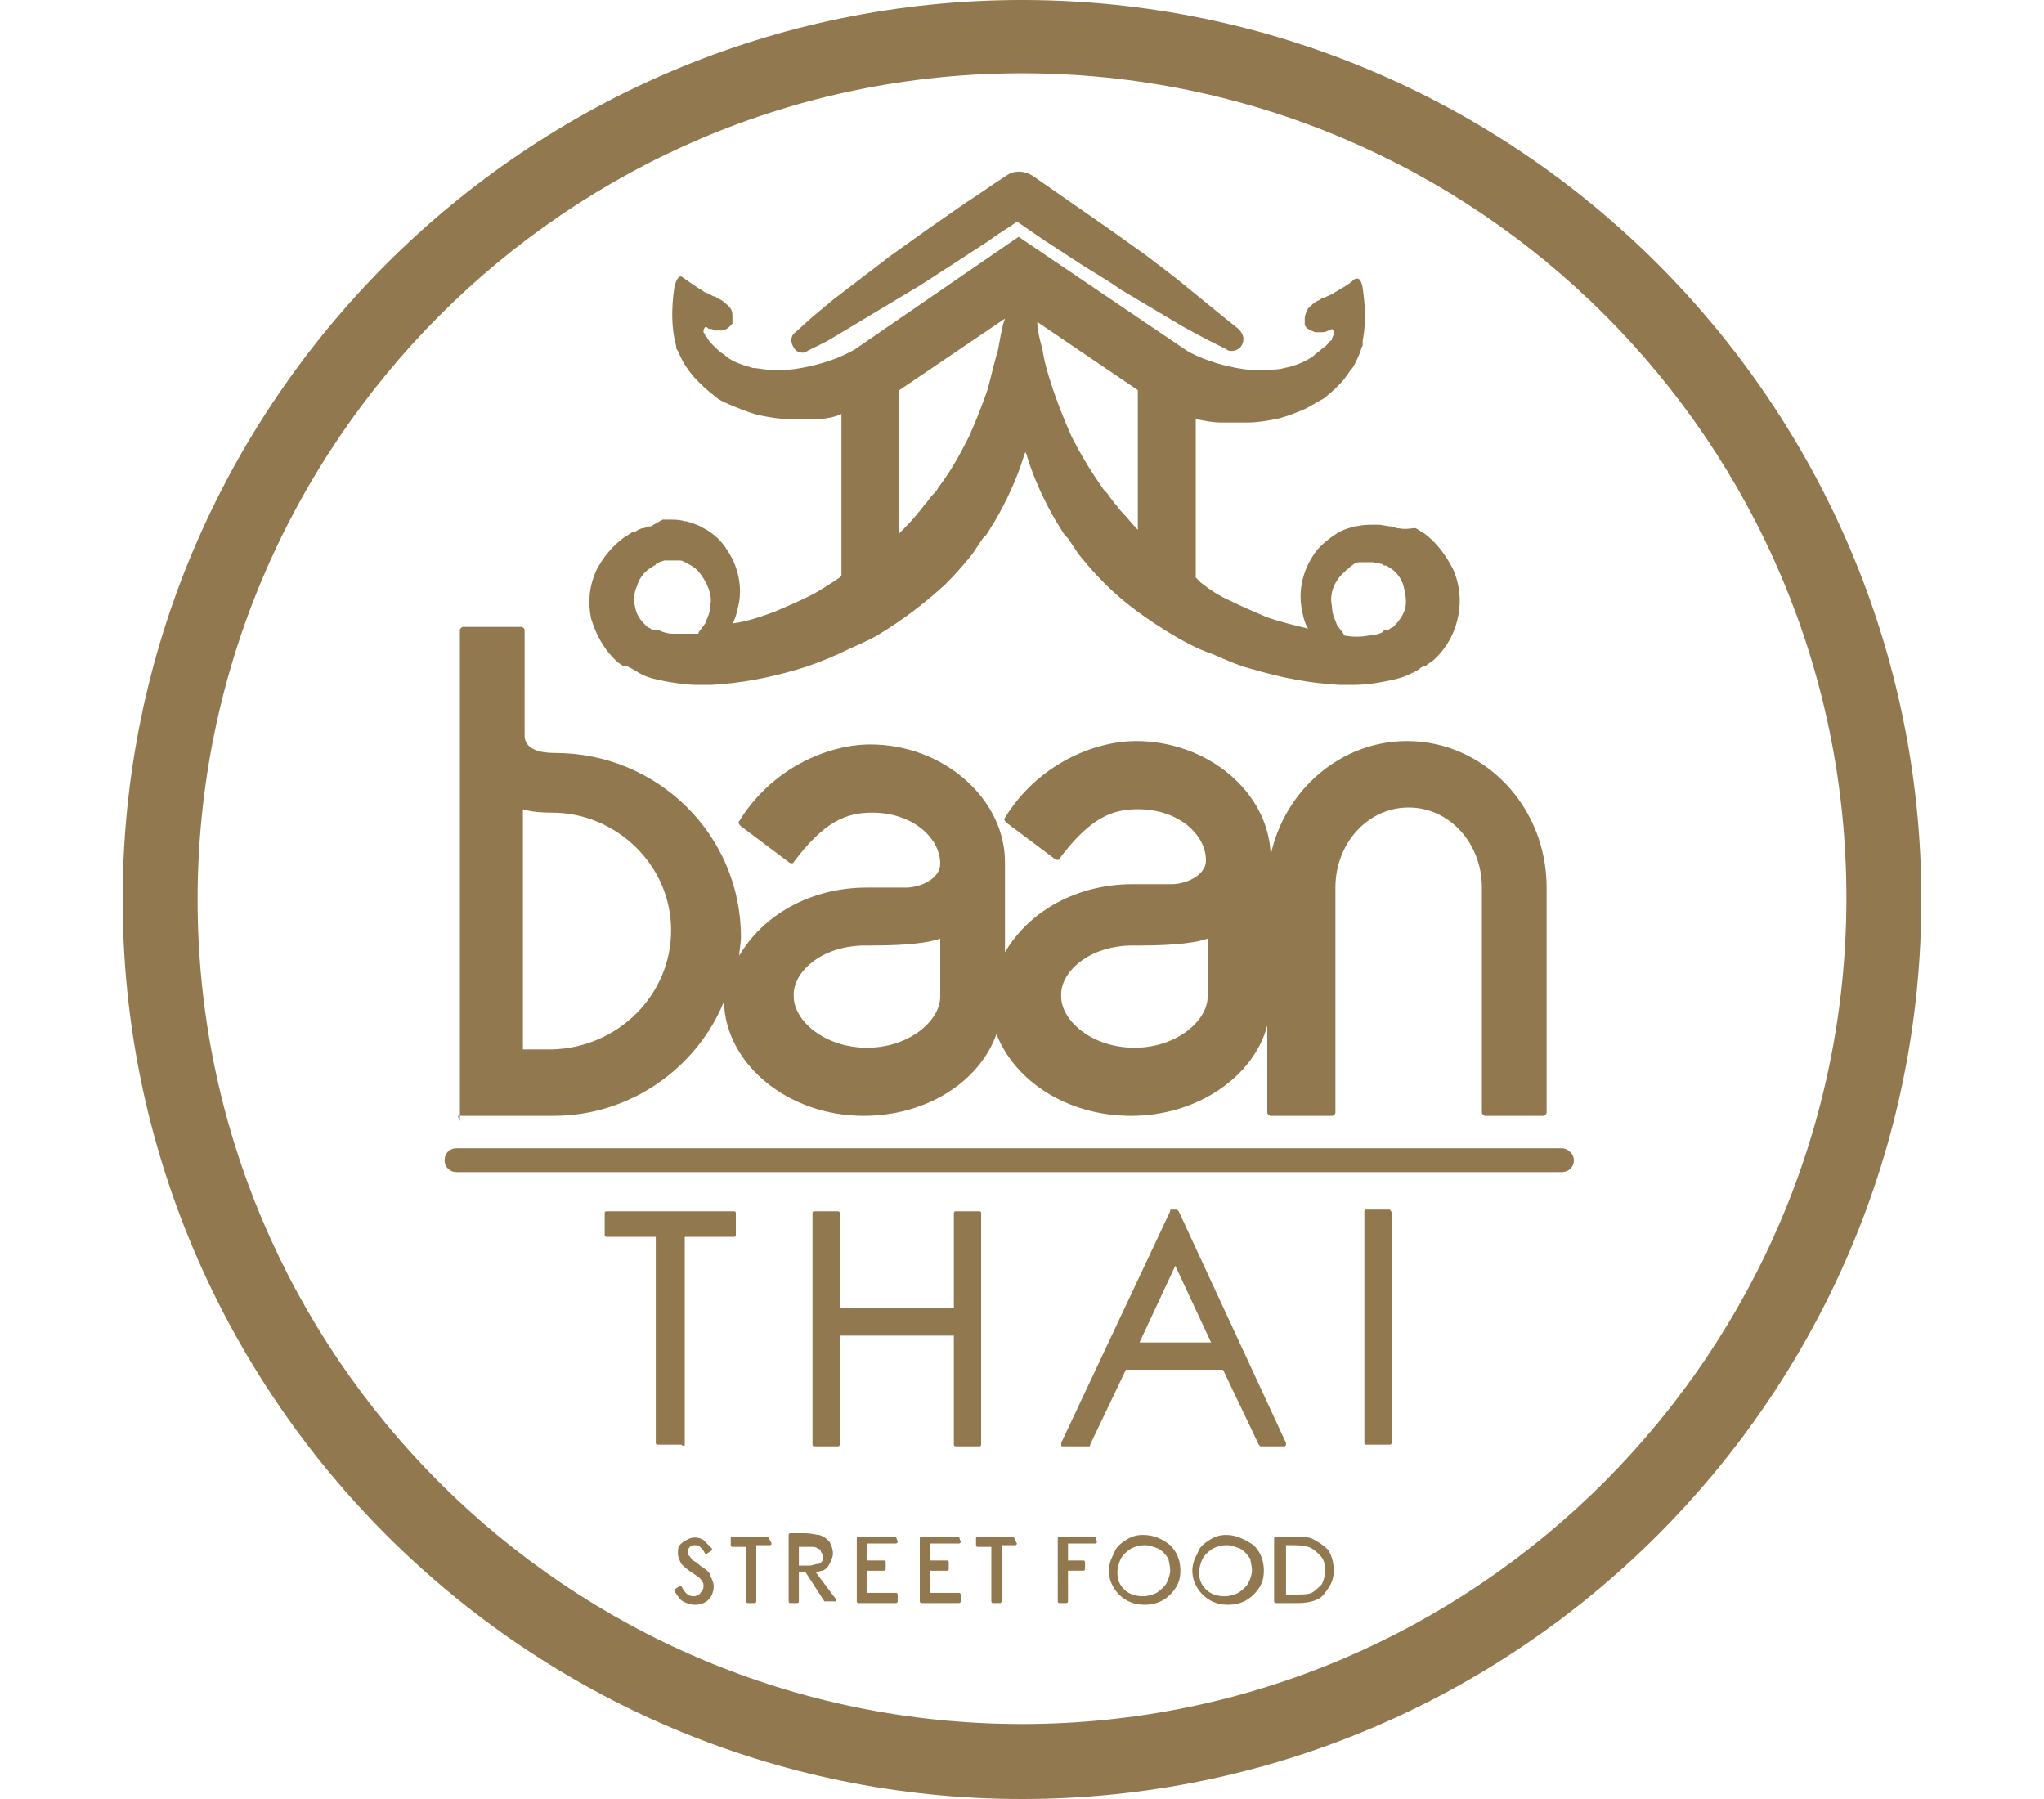 <svg version="1.1" id="Capa_1" xmlns="http://www.w3.org/2000/svg" x="0" y="0" viewBox="0 0 105.6 105.6" xml:space="preserve" width="120"><style>.st0{fill:#91784e}</style><path class="st0" d="M52.8 0C23.7 0 0 23.7 0 52.8s23.7 52.8 52.8 52.8c29.1 0 52.8-23.7 52.8-52.8S81.9 0 52.8 0zm0 101.2c-26.7 0-48.4-21.7-48.4-48.4S26.1 4.3 52.8 4.3s48.4 21.7 48.4 48.4-21.7 48.5-48.4 48.5z"/><path class="st0" d="M19.9 65.5h5.4c4.5 0 8.4-2.8 10-6.7.1 3.7 3.8 6.7 8.2 6.7 3.7 0 6.8-2 7.8-4.8 1.1 2.8 4.2 4.8 7.9 4.8 3.9 0 7.2-2.3 8-5.3v5.1c0 .1.1.2.2.2H71c.1 0 .2-.1.2-.2V52.1c0-2.6 1.9-4.7 4.3-4.7s4.3 2.1 4.3 4.7v13.2c0 .1.1.2.2.2h3.4c.1 0 .2-.1.2-.2V52.1c0-4.8-3.7-8.6-8.2-8.6-3.9 0-7.2 2.9-8 6.7-.1-3.7-3.7-6.7-7.9-6.7-2.5 0-5.8 1.4-7.7 4.5-.1.1 0 .2.1.3l2.8 2.1c.1.1.3.1.3 0 1.8-2.4 3.1-2.9 4.6-2.9 2.4 0 4 1.5 4 3 0 .9-1.2 1.4-2 1.4h-2.3c-3.3 0-6.1 1.6-7.5 4v-5.3c0-3.7-3.6-6.9-7.9-6.9-2.5 0-5.8 1.4-7.7 4.5-.1.1 0 .2.1.3l2.8 2.1c.1.1.3.1.3 0 1.8-2.4 3.1-2.9 4.6-2.9 2.4 0 4 1.5 4 3 0 .9-1.2 1.4-2 1.4h-2.3c-3.3 0-6.1 1.6-7.5 4 0-.3.1-.7.1-1.1 0-6-4.9-10.8-10.9-10.8-1.8 0-1.8-.8-1.8-1.1V37c0-.1-.1-.2-.2-.2H20c-.1 0-.2.1-.2.2v28.8c-.2-.4-.1-.3.1-.3zm39.4-10h.4c2.3 0 3.4-.2 4-.4v3.4c0 1.4-1.8 3-4.3 3s-4.3-1.6-4.3-3c-.1-1.4 1.6-3 4.2-3zm-15.7 0h.4c2.3 0 3.4-.2 4-.4v3.4c0 1.4-1.8 3-4.3 3s-4.3-1.6-4.3-3c-.1-1.4 1.6-3 4.2-3zm-20.1-8c.3.1.8.2 1.7.2 3.8 0 7 3.1 7 6.9 0 3.8-3.1 6.9-7 7h-1.7V47.5z"/><path class="st0" d="M29.1 38.9l.3.2h.2l.2.1c.2.1.5.3.7.4.4.2.9.3 1.4.4.6.1 1.2.2 1.8.2h.9c1.7-.1 3.3-.4 5-.9.7-.2 1.5-.5 2.4-.9.8-.4 1.6-.7 2.3-1.1 1.5-.9 2.8-1.9 4-3 .7-.7 1.2-1.3 1.6-1.8l.6-.9.2-.2c.2-.3.3-.5.5-.8.7-1.2 1.3-2.5 1.7-3.8 0-.1.1-.2.1-.3 0 .1.1.2.1.3.4 1.3 1 2.6 1.7 3.8.2.3.3.5.5.8l.2.2.6.9c.4.5.9 1.1 1.6 1.8 1.1 1.1 2.5 2.1 4 3 .7.4 1.4.8 2.3 1.1.9.4 1.6.7 2.4.9 1.7.5 3.3.8 5 .9h.9c.7 0 1.3-.1 1.8-.2s1-.2 1.4-.4c.2-.1.5-.2.7-.4l.2-.1h.1l.1-.1.3-.2c.8-.7 1.3-1.6 1.5-2.6.2-.9.1-1.9-.3-2.8-.4-.8-1-1.6-1.7-2.1-.2-.1-.3-.2-.5-.3h-.1c-.7.1-.8 0-1 0l-.3-.1h-.1l-.6-.1H73.5c-.4 0-.7 0-1.1.1h-.1c-.3.1-.7.2-1 .4-.6.4-1.1.8-1.4 1.3-.8 1.2-.8 2.4-.7 3 .1.6.2 1 .4 1.3-.8-.2-1.7-.4-2.5-.7-.7-.3-1.4-.6-2-.9-.7-.3-1.3-.7-1.8-1.1l-.3-.3v-9.3c.5.1 1 .2 1.5.2h1.6c.5 0 1.1-.1 1.6-.2s1-.3 1.5-.5.9-.5 1.3-.7c.4-.3.7-.6 1-.9.3-.3.5-.7.7-.9.2-.3.3-.6.4-.8.1-.2.1-.4.2-.5v-.2-.1c.3-1.5 0-3 0-3.1-.1-.6-.3-.6-.5-.5-.3.3-.7.5-1.2.8-.1.1-.2.1-.4.2l-.2.1h-.1l-.1.1c-.3.1-.5.3-.7.5-.1.2-.2.4-.2.6v.4c.1.1.1.2.2.2.1.1.2.1.4.2h.4c.1 0 .2 0 .4-.1.1 0 .1 0 .2-.1.1.1.1.2.1.3 0 .1-.1.2-.1.3 0 0 0 .1-.1.1-.1.1-.2.3-.4.4-.2.2-.4.3-.6.5-.4.3-1.1.6-1.7.7-.3.1-.7.1-1 .1h-1.1c-.1 0-2-.2-3.6-1.1l-9.9-6.7-9.6 6.6c-1.7 1-3.8 1.2-3.9 1.2-.4 0-.7.1-1.1 0-.4 0-.7-.1-1-.1-.7-.2-1.3-.4-1.7-.8-.2-.1-.4-.3-.6-.5-.2-.2-.3-.3-.4-.5l-.1-.1c0-.1-.1-.2-.1-.2 0-.1 0-.2.1-.3.1 0 .1 0 .2.1.1 0 .2 0 .4.1h.4c.1 0 .3-.1.4-.2l.2-.2v-.2-.2c0-.2 0-.4-.2-.6-.2-.2-.4-.4-.7-.5l-.1-.1h-.1l-.2-.1c-.1-.1-.3-.1-.4-.2-.5-.3-.9-.6-1.2-.8-.1-.1-.3-.2-.5.5 0 .1-.3 1.6 0 3.1 0 .1.1.3.1.5 0 .1.1.2.1.2.1.2.2.5.4.8.2.3.4.6.7.9.3.3.6.6 1 .9.3.3.8.5 1.3.7.5.2 1 .4 1.5.5.5.1 1.1.2 1.6.2h1.6c.5 0 1.1-.1 1.5-.3v9.5l-.1.1c-.6.4-1.2.8-1.8 1.1-.6.3-1.3.6-2 .9-.8.3-1.7.6-2.5.7.2-.3.3-.8.4-1.3.1-.6.1-1.8-.7-3-.3-.5-.8-1-1.4-1.3-.3-.2-.7-.3-1-.4H33c-.3-.1-.6-.1-.9-.1H31.8h-.1l-.7.4h-.1l-.3.1c-.2 0-.3.1-.5.2H30c-.2.1-.3.2-.5.3-.7.5-1.3 1.2-1.7 2-.4.9-.5 1.8-.3 2.8.3 1 .8 1.9 1.6 2.6zm42.4-5.1c.2-.2.5-.5.8-.7.1-.1.3-.1.4-.1h.7l.5.1c.1 0 .1.1.2.1h.1l.3.2c.3.2.6.6.7 1 .1.4.2.9.1 1.3s-.4.8-.7 1.1l-.2.1-.1.1h-.2s-.1 0-.1.1c-.2.1-.5.2-.8.2-.5.1-1 .1-1.5 0 0-.1-.1-.2-.1-.2l-.3-.4c-.1-.3-.3-.6-.3-1.1-.1-.4-.1-1.1.5-1.8zM59.6 22.9v8.2c-.3-.3-.6-.7-.9-1-.2-.2-.3-.4-.5-.6l-.3-.4c-.1-.2-.3-.3-.4-.5-.7-1-1.3-2-1.8-3-.4-.9-.8-1.9-1.1-2.8-.3-.9-.5-1.6-.6-2.3-.2-.7-.3-1.2-.3-1.5v-.1l5.9 4zm-14 0l6.2-4.2-.1.3c-.1.4-.2.9-.3 1.5-.2.7-.4 1.5-.6 2.3-.3.9-.7 1.9-1.1 2.8-.5 1-1.1 2.1-1.8 3-.1.2-.2.3-.4.5l-.3.4c-.2.2-.3.4-.5.6-.3.4-.7.8-1.1 1.2v-8.4zM30.2 34.4c.1-.4.4-.8.7-1l.3-.2s.1 0 .1-.1c.1 0 .1 0 .2-.1l.3-.1h.9c.2 0 .3.1.5.2.4.2.6.4.8.7.5.7.6 1.4.5 1.7 0 .5-.2.8-.3 1.1l-.3.4c-.1.1-.1.2-.1.2h-1.5c-.3 0-.6-.1-.8-.2h-.1-.2-.1l-.1-.1-.2-.1c-.3-.3-.6-.6-.7-1.1-.1-.4-.1-.9.1-1.3z"/><path class="st0" d="M39.9 20.7c.1 0 .2 0 .3-.1l1.2-.6 3-1.8 2-1.2c.7-.4 1.4-.9 2.2-1.4l2.3-1.5c.5-.4 1.1-.7 1.6-1.1l1.6 1.1 2.3 1.5c.8.5 1.5.9 2.2 1.4l3.7 2.2 1.3.7 1.2.6c.1.1.2.1.3.1.4 0 .7-.3.7-.7 0-.2-.1-.4-.3-.6l-1-.8-2.7-2.2-1.7-1.3-2.1-1.5-4.6-3.2c-.5-.3-1.1-.3-1.5 0-.8.5-1.6 1.1-2.4 1.6l-2.3 1.6-2.1 1.5-3.4 2.6-1.2 1-1 .9c-.3.2-.3.6-.1.9.1.2.3.3.5.3zM33 84.8V72.6h2.9c.1 0 .1-.1.1-.1v-1.3c0-.1-.1-.1-.1-.1h-7.5c-.1 0-.1.1-.1.1v1.3c0 .1.1.1.1.1h2.9v12.1c0 .1.1.1.1.1h1.4c.1.1.2.1.2 0zM48.8 84.8c0 .1.1.1.1.1h1.4c.1 0 .1-.1.1-.1V71.2c0-.1-.1-.1-.1-.1h-1.4c-.1 0-.1.1-.1.1v5.6h-6.7v-5.6c0-.1-.1-.1-.1-.1h-1.4c-.1 0-.1.1-.1.1v13.6c0 .1.1.1.1.1H42c.1 0 .1-.1.1-.1v-6.4h6.7v6.4zM55.2 84.9h1.5c.1 0 .1 0 .1-.1l2.1-4.4h5.7l2.1 4.4.1.1h1.4s.1 0 .1-.1v-.1L62 71.1l-.1-.1h-.3c-.1 0-.1 0-.1.1l-6.4 13.6v.1c0 .1 0 .1.1.1zm4.5-6.1l2.1-4.5 2.1 4.5h-4.2zM74.4 71H73c-.1 0-.1.1-.1.1v13.6c0 .1.1.1.1.1h1.4c.1 0 .1-.1.1-.1V71.2c0-.1-.1-.2-.1-.2zM84.5 67.4H19.6c-.4 0-.7.3-.7.7 0 .4.3.7.7.7h64.9c.4 0 .7-.3.7-.7 0-.4-.4-.7-.7-.7zM33.9 91.9c-.3-.3-.5-.3-.5-.4-.1-.1-.1-.2-.2-.2v-.2c0-.1 0-.2.1-.3.1-.1.2-.1.3-.1.1 0 .2 0 .3.1.1.1.2.2.3.4h.1l.3-.2v-.1l-.5-.5c-.3-.2-.7-.2-1 0-.2.1-.3.2-.4.3-.1.1-.1.3-.1.5s.1.4.2.6c.1.1.3.3.6.5s.5.3.6.5c.1.1.1.2.1.3 0 .1 0 .2-.1.3-.1.1-.1.2-.2.2-.1.1-.2.1-.3.1-.3 0-.5-.2-.7-.6h-.1l-.3.2v.1c.2.3.3.5.5.6.2.1.4.2.7.2.3 0 .6-.1.8-.3.2-.2.3-.5.3-.8 0-.2-.1-.4-.2-.6 0-.2-.3-.4-.6-.6zM37.9 90.2h-2.1s-.1 0-.1.1v.4s0 .1.1.1h.8V94s0 .1.1.1h.4s.1 0 .1-.1v-3.3h.8s.1 0 .1-.1l-.2-.4c.1 0 .1 0 0 0zM40.7 92.3c.1 0 .2-.1.4-.1.2-.1.3-.2.4-.4.1-.2.2-.4.2-.6 0-.3-.1-.5-.2-.7-.2-.2-.3-.3-.6-.4-.2 0-.4-.1-.9-.1h-.8s-.1 0-.1.1V94s0 .1.1.1h.4s.1 0 .1-.1v-1.7h.4l1.1 1.7h.7v-.1l-1.2-1.6zm.4-.7c-.1.1-.1.2-.3.2-.1 0-.3.1-.5.1h-.6v-1.1h.6c.3 0 .4 0 .5.1.1 0 .2.1.2.2.1.1.1.2.1.3.1 0 0 .1 0 .2zM45.4 90.2h-2.2s-.1 0-.1.1V94s0 .1.1.1h2.2s.1 0 .1-.1v-.4s0-.1-.1-.1h-1.7v-1.3h1s.1 0 .1-.1v-.4s0-.1-.1-.1h-1v-1h1.7s.1 0 .1-.1l-.1-.3c.1 0 0 0 0 0zM49.1 90.2h-2.2s-.1 0-.1.1V94s0 .1.1.1h2.2s.1 0 .1-.1v-.4s0-.1-.1-.1h-1.7v-1.3h1s.1 0 .1-.1v-.4s0-.1-.1-.1h-1v-1h1.7s.1 0 .1-.1l-.1-.3c.1 0 0 0 0 0zM52.3 90.2h-2.1s-.1 0-.1.1v.4s0 .1.1.1h.8V94s0 .1.1.1h.4s.1 0 .1-.1v-3.3h.8s.1 0 .1-.1l-.2-.4c.1 0 .1 0 0 0zM57.1 90.2H55s-.1 0-.1.1V94s0 .1.1.1h.4s.1 0 .1-.1v-1.8h.9s.1 0 .1-.1v-.4s0-.1-.1-.1h-.9v-1h1.6s.1 0 .1-.1l-.1-.3c.1 0 .1 0 0 0zM59.9 90.1c-.4 0-.7.1-1 .3-.3.2-.6.4-.7.8-.2.3-.3.7-.3 1 0 .5.2 1 .6 1.4.4.4.9.6 1.5.6s1.1-.2 1.5-.6c.4-.4.6-.8.6-1.4 0-.6-.2-1.1-.6-1.5-.5-.4-1-.6-1.6-.6zm1.6 2.1c0 .2-.1.5-.2.7-.1.2-.3.4-.6.6-.2.1-.5.2-.8.2-.4 0-.8-.1-1.1-.4-.3-.3-.4-.6-.4-1 0-.3.1-.6.2-.8.1-.2.3-.4.6-.6.2-.1.5-.2.8-.2.3 0 .5.1.8.2.2.1.4.3.6.6 0 .1.1.4.1.7zM64.8 90.1c-.4 0-.7.1-1 .3-.3.2-.6.4-.7.8-.2.3-.3.7-.3 1 0 .5.2 1 .6 1.4.4.4.9.6 1.5.6s1.1-.2 1.5-.6c.4-.4.6-.8.6-1.4 0-.6-.2-1.1-.6-1.5-.6-.4-1.1-.6-1.6-.6zm1.5 2.1c0 .2-.1.5-.2.7-.1.2-.3.4-.6.6-.2.1-.5.2-.8.2-.4 0-.8-.1-1.1-.4-.3-.3-.4-.6-.4-1 0-.3.1-.6.2-.8.1-.2.3-.4.6-.6.2-.1.5-.2.8-.2.3 0 .5.1.8.2.2.1.4.3.6.6 0 .1.1.4.1.7zM69.8 90.3c-.3-.1-.7-.1-1.3-.1h-.8s-.1 0-.1.1V94s0 .1.1.1H69c.5 0 .9-.1 1.1-.2.3-.1.5-.4.7-.7.2-.3.3-.6.3-1 0-.5-.1-.8-.3-1.2-.3-.3-.6-.5-1-.7zm-1.6.4h.2c.5 0 .9 0 1.2.1.3.1.5.3.7.5.2.2.3.5.3.9 0 .3-.1.6-.2.8-.2.2-.4.4-.6.5-.2.1-.6.1-1.1.1h-.4v-2.9z"/></svg>